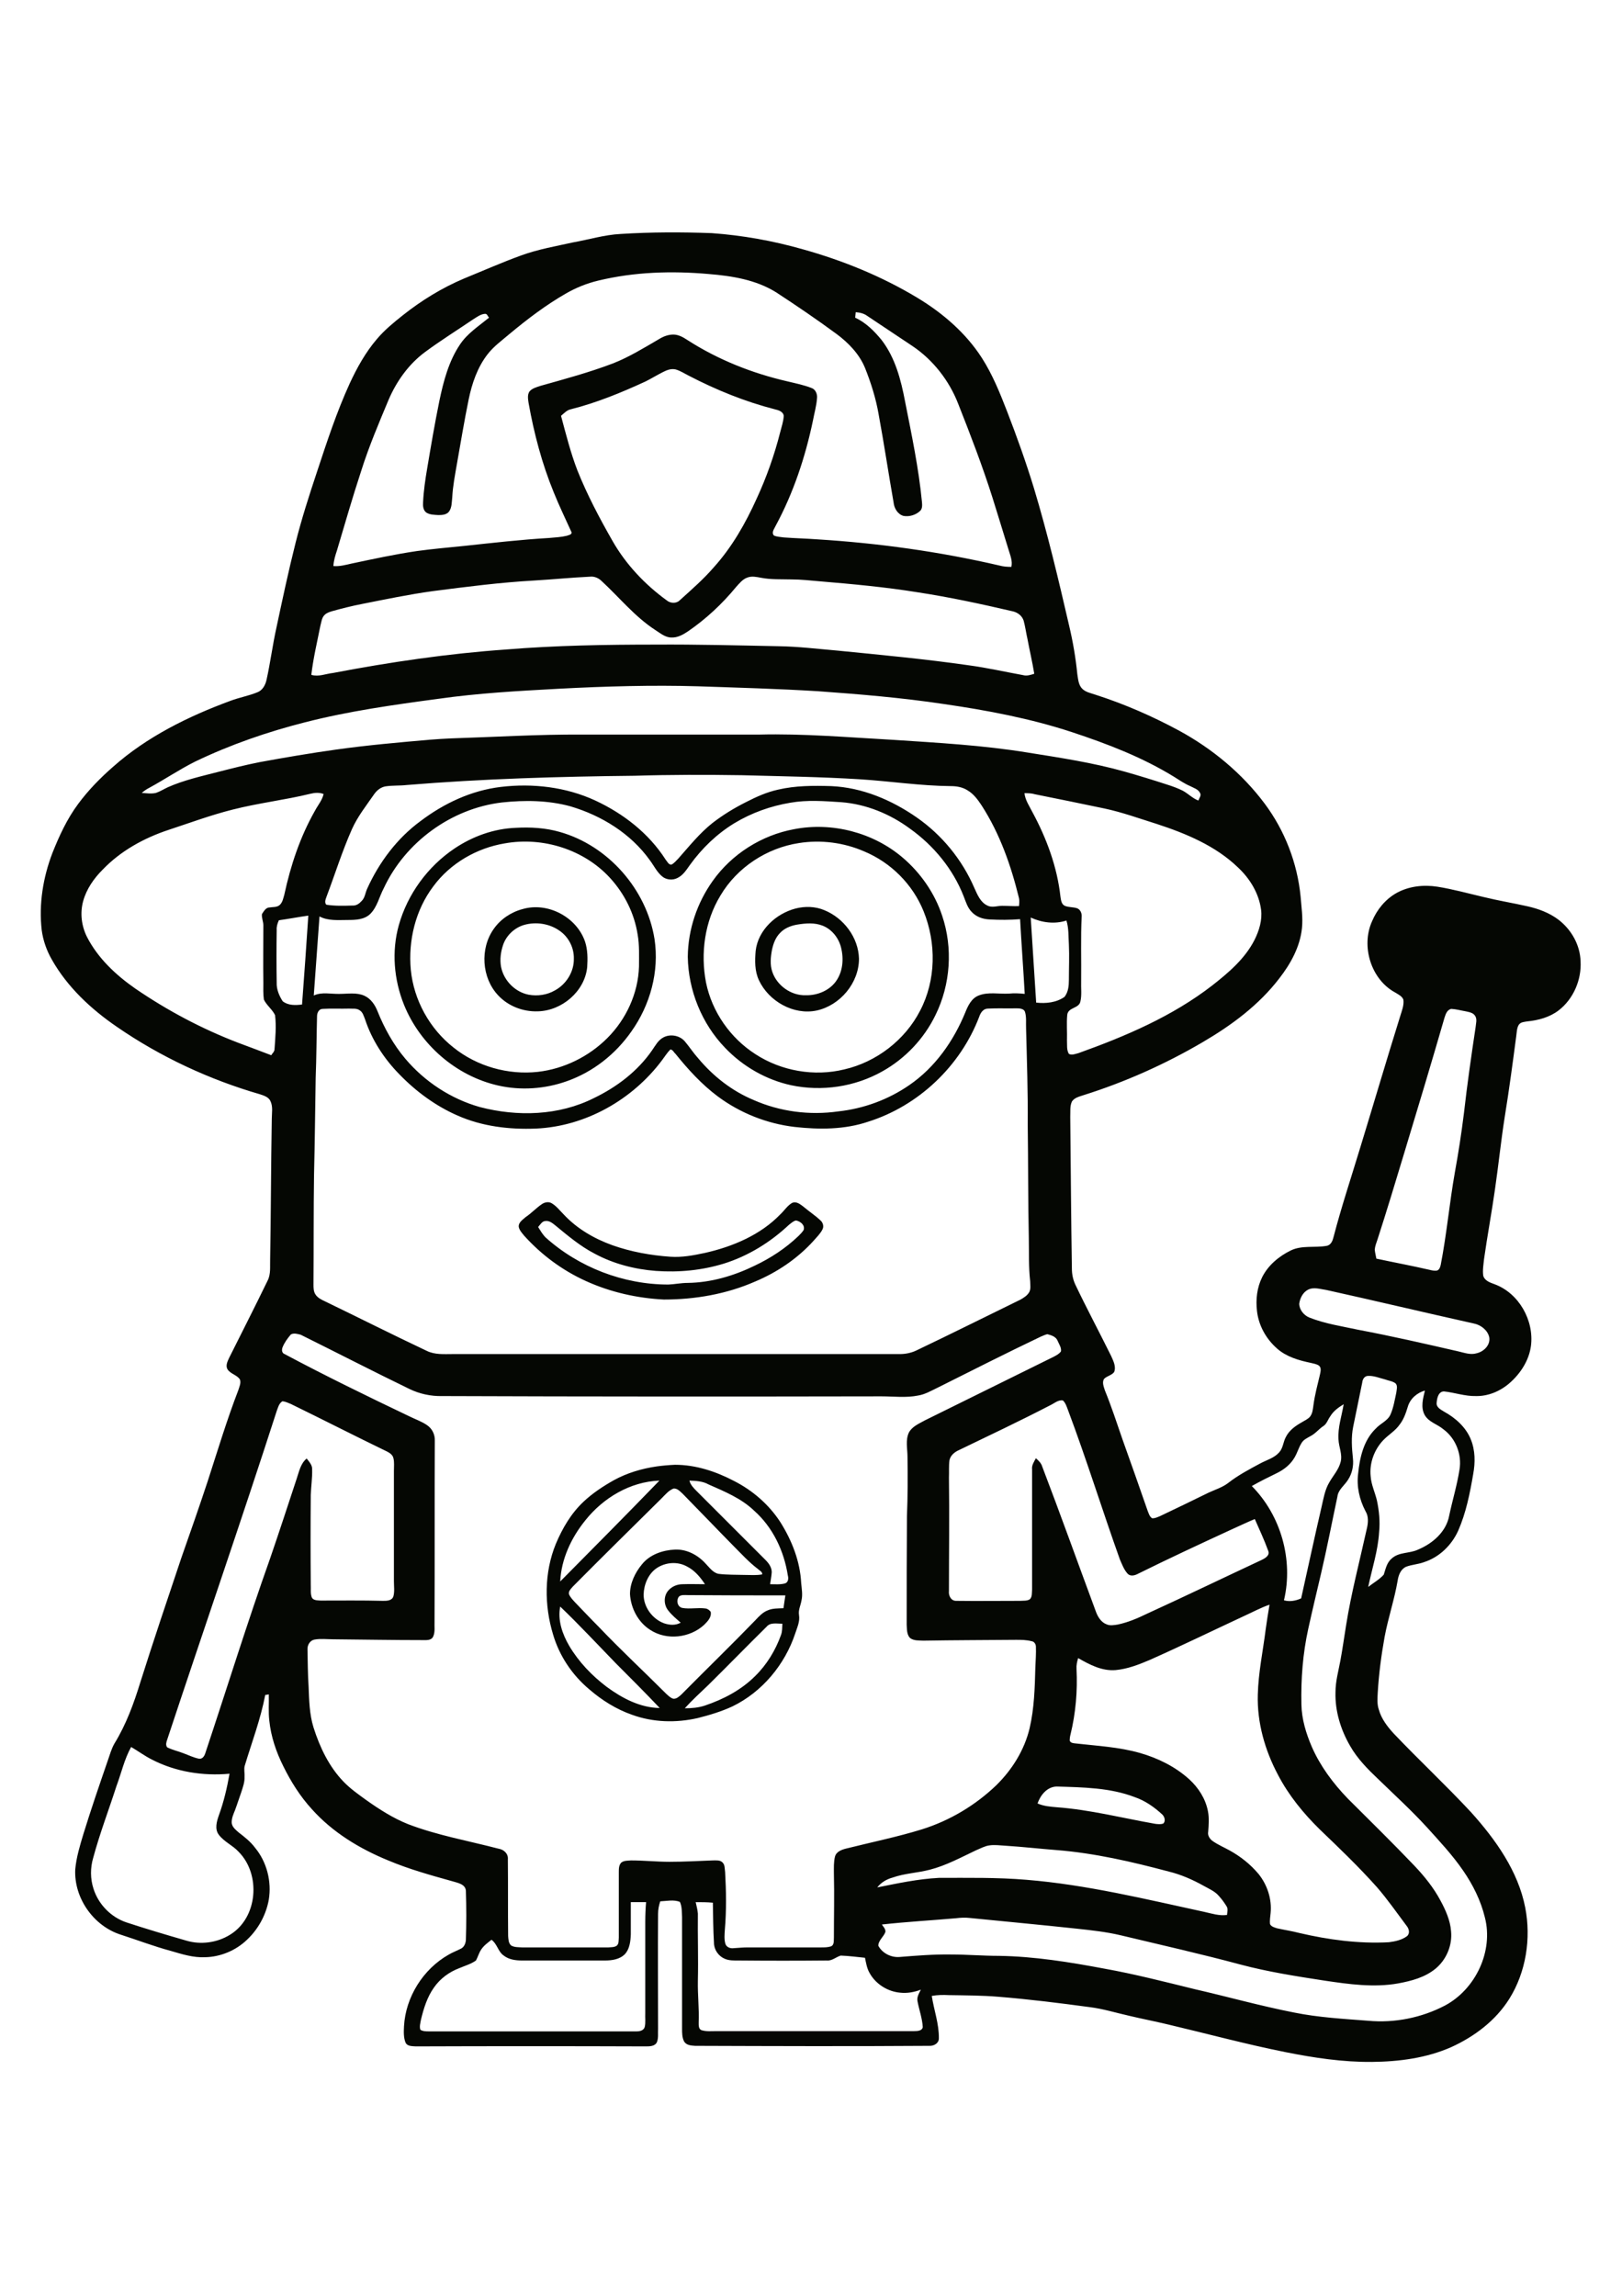 <?xml version="1.0" encoding="utf-8"?>
<!-- Generator: Adobe Illustrator 23.1.0, SVG Export Plug-In . SVG Version: 6.00 Build 0)  -->
<svg version="1.1" id="Layer_1" xmlns="http://www.w3.org/2000/svg" xmlns:xlink="http://www.w3.org/1999/xlink" x="0px" y="0px"
	 viewBox="0 0 595 842" style="enable-background:new 0 0 595 842;" xml:space="preserve">
<style type="text/css">
	.st0{fill:#050703;}
</style>
<g>
	<path class="st0" d="M281.2,596.6c-7.2,7.1-14.2,14.3-21.4,21.4c-2.9,2.8-5.9,5.5-8.6,8.5c2.5,0,5-0.2,7.4-1
		c6.8-2.3,13.3-5.7,18.4-10.8c4.3-4.2,7.5-9.5,9.5-15.1c0.5-1.3,0.4-2.7,0.5-4.1C285,595.5,282.6,594.9,281.2,596.6 M205.5,589.2
		c-1,5,0.8,10.1,3.3,14.4c3.5,5.9,8.3,10.9,13.7,15c5.7,4.2,12.3,7.7,19.5,7.8c-5.3-5.6-10.7-11-16.1-16.4
		C219.1,603,212.5,595.9,205.5,589.2 M240.9,575.1c-3.1,2.1-4.7,6-4.8,9.7c0,4.6,3.2,8.9,7.4,10.5c2,0.7,4.3,0.9,6.2-0.2
		c-1.6-1.4-3.3-2.8-4.6-4.5c-1.6-2-1.7-5.1-0.1-7.1c1.3-1.6,3.3-2.5,5.4-2.5c2.7-0.1,5.5,0,8.2,0c-1.7-2.6-3.8-5.1-6.6-6.5
		C248.6,572.6,244.2,572.9,240.9,575.1 M242.8,549.4c-10.9,10.8-21.8,21.5-32.6,32.4c-0.7,0.8-1.7,1.7-1.5,2.8
		c0.4,1.1,1.3,2,2.1,2.9c3,3.1,5.9,6.2,8.9,9.2c8,8.4,16.5,16.3,24.7,24.5c0.8,0.7,1.5,1.5,2.6,1.8c1.2,0.1,2.1-0.8,2.9-1.5
		c9-9.1,18.3-18.1,27.2-27.3c1.3-1.4,2.7-2.9,4.5-3.6c1.8-0.8,3.8-0.7,5.8-0.8c0.2-1.6,0.5-3.2,0.7-4.7c-11.9,0-23.9,0-35.8-0.1
		c-1.1,0-2.3-0.2-3.2,0.5c-1.1,1.3-0.7,3.8,1.2,4.2c2.8,0.5,5.7-0.2,8.5,0.2c0.8,0.1,1.4,0.6,1.9,1.2c0.4,2-1.1,3.5-2.4,4.8
		c-5.2,4.8-13.7,5.8-19.7,1.9c-4.5-2.8-7.2-8-7.5-13.2c0-4,1.9-7.9,4.4-10.9c2.9-3.6,7.6-5.2,12.1-5.4c4.3-0.2,8.4,2,11.2,5.1
		c1.4,1.4,2.7,3.4,4.8,3.8c3.2,0.4,6.5,0.3,9.7,0.4c2.1,0,4.2,0.2,6.3-0.2c0.1-1-1-1.4-1.6-2c-3.3-2.5-6.1-5.6-9-8.5
		c-6.2-6.3-12.3-12.7-18.5-19c-1-0.9-2-2.1-3.4-2C245.3,546.6,244.1,548.1,242.8,549.4 M252.9,543c0.4,1.6,1.6,2.8,2.7,3.9
		c8.4,8.4,16.8,16.8,25.2,25.2c1.2,1.2,2.3,2.7,2.3,4.5c-0.1,1.5-0.4,2.9-0.6,4.4c1.8,0,3.7,0.2,5.5-0.3c1.2-0.4,1.3-1.9,1-2.9
		c-1.4-9-5.5-17.7-12.4-23.8c-4.7-4.5-10.8-7-16.7-9.6C257.8,543.2,255.3,543.1,252.9,543 M214.7,557.6c-5.1,6.3-8.8,14.1-9.2,22.4
		c12.2-12.3,24.4-24.6,36.4-37C231.2,543.4,221.3,549.3,214.7,557.6 M240.9,537.8c2.2-0.3,4.5-0.5,6.7-0.6c7.6,0,14.9,2.4,21.6,5.9
		c6.9,3.5,12.9,8.7,17.1,15.2c4.2,6.7,7.2,14.3,7.6,22.3c0.2,2.1,0.6,4.3,0.1,6.4c-0.3,1.8-1.2,3.4-0.9,5.3c0.4,2.4-0.7,4.6-1.4,6.8
		c-3.8,11.4-12.1,21.4-23,26.7c-4.1,1.9-8.4,3.2-12.8,4.3c-7.9,1.8-16.3,1.6-24-1.2c-5.8-2-11.2-5.4-15.8-9.4
		c-6.2-5.2-10.9-12.2-13.2-20c-3.3-10.8-3.3-22.8,1-33.3c2.4-5.7,5.6-11.2,10.2-15.5c3.3-3.1,7.1-5.6,11-7.8
		C230,540.2,235.4,538.6,240.9,537.8 M197.4,450c0.8,1.3,1.6,2.6,2.6,3.7c12.3,11.1,28.7,17.4,45.2,17.4c2.3-0.1,4.7-0.6,7-0.6
		c8.6-0.1,17-2.6,24.6-6.3c5.9-2.8,11.4-6.4,16.1-10.9c0.7-0.7,1.4-1.4,1.9-2.2c0.6-1.8-1.2-3.2-2.8-3.5c-1,0.2-1.8,1-2.6,1.6
		c-6.8,6.4-14.9,11.4-23.8,14.2c-8.1,2.5-16.6,3.3-25,2.7c-7.8-0.6-15.6-2.6-22.6-6.4c-5.2-2.7-9.8-6.6-14.3-10.3
		c-1-0.8-2.2-1.8-3.6-1.6C198.9,447.8,198.2,449.1,197.4,450 M198.8,441.6c1-0.7,2.5-1,3.6-0.3c1.7,1,2.9,2.6,4.3,4
		c4.9,5.3,11.3,9,18,11.4c6.8,2.4,14,3.7,21.2,4.2c4.3,0.3,8.5-0.5,12.7-1.4c10.2-2.3,20.4-6.6,27.7-14.2c1.4-1.3,2.5-3.1,4.2-4.1
		c1.6-0.8,3.1,0.5,4.3,1.4c2,1.7,4.3,3.2,6.2,5c0.9,0.8,1.3,2.2,0.7,3.3c-0.8,1.6-2.1,2.8-3.3,4.2c-5.9,6.5-13.3,11.5-21.4,14.9
		c-10.5,4.6-22,6.6-33.5,6.6c-9.8-0.5-19.6-2.7-28.6-6.8c-8.6-3.9-16.3-9.6-22.6-16.6c-0.8-1-1.7-1.9-2-3.2
		c-0.2-1.7,1.5-2.7,2.6-3.7C195,444.9,196.7,443,198.8,441.6 M292.4,339.1c-2.3,0.4-4.6,1.3-6.2,3c-1.7,1.7-2.5,3.9-3,6.2
		c-0.5,2.6-0.8,5.5,0.1,8.1c1.7,5.1,7,8.8,12.3,8.6c4.1,0.1,8.4-1.6,10.9-4.9c2.7-3.6,3.1-8.4,2-12.7c-0.9-3.5-3.4-6.6-6.7-7.9
		C298.8,338.3,295.5,338.6,292.4,339.1 M291.8,333.2c3.5-0.9,7.3-0.8,10.6,0.6c7.1,2.9,12.5,10,12.7,17.8c0,8.9-6.9,17.1-15.5,19
		c-8.5,1.8-17.6-3.4-21.2-11.1c-1.6-3.4-1.5-7.2-1.2-10.8C278.1,341.1,284.6,335.1,291.8,333.2 M192.3,339.2c-3.5,1-6.5,3.8-7.7,7.2
		c-0.9,2.6-1.3,5.4-0.8,8.2c1,5,5.1,9.2,10.1,10.2c3.3,0.6,6.8,0.1,9.7-1.6c4.2-2.3,7-6.9,6.9-11.6c0.1-4-1.9-8-5.3-10.3
		C201.5,338.7,196.6,338,192.3,339.2 M191.7,333.4c9.2-2.7,19.8,2.9,22.9,11.9c1,3,1,6.3,0.8,9.4c-0.9,8.9-9.3,16-18.1,16.2
		c-5.4,0.2-10.9-1.9-14.6-5.9c-6-6.4-6.7-17.1-1.6-24.3C183.6,337.1,187.5,334.5,191.7,333.4 M293,309.2
		c-11.7,1.8-22.6,8.9-28.7,19.2c-5.8,9.5-7.4,21.2-5.3,32c2.2,10.7,8.9,20.3,18.1,26.2c9.5,6.2,21.6,8.3,32.6,5.6
		c11.8-2.7,22.3-10.8,27.8-21.5c5.9-11.2,6-24.9,1.3-36.5c-4-9.9-12-17.9-21.9-22C309.5,309,301.1,307.9,293,309.2 M291.3,304.1
		c13.9-2.7,29,1.2,39.8,10.4c6.6,5.6,11.8,13.1,14.5,21.3c4,11.8,3.1,25.2-2.4,36.4c-4.2,8.7-11.1,16-19.5,20.7
		c-10.1,5.7-22.2,7.5-33.5,5.1c-9.2-2-17.7-6.9-24.2-13.7c-8.6-8.9-13.5-21.1-13.7-33.4c0.1-10,3.4-19.8,9.2-27.9
		C268.4,313.3,279.3,306.3,291.3,304.1 M185.2,309.3c-10.3,1.7-20,7.3-26.2,15.7c-6.6,8.7-9.3,19.9-8.3,30.7
		c1.1,11.1,6.9,21.6,15.7,28.5c8.6,6.9,20,10.1,30.9,8.9c9.6-1.1,18.7-5.6,25.5-12.4c6.9-6.9,11.3-16.4,11.6-26.2
		c0-3.9,0.2-7.9-0.5-11.8c-1.2-7.7-4.8-14.9-10.1-20.7C214.3,311.6,199.2,306.8,185.2,309.3 M189.2,303.6c5.4-0.3,10.9,0,16.1,1.5
		c17.8,5,31.9,21.1,34.8,39.3c1.8,11.9-1.6,24.2-8.5,33.9c-5.8,8.3-14,14.8-23.6,18.2c-8.1,2.9-17,3.5-25.3,1.6
		c-15.4-3.5-28.6-15-34.5-29.6c-3.7-9.2-4.6-19.6-1.9-29.2c3.2-11.4,10.6-21.5,20.4-28.1C173.4,306.7,181.2,303.9,189.2,303.6
		 M255.2,697.6c0.3,1.4,0.7,2.8,0.8,4.2c-0.1,8.2,0.2,16.4,0,24.7c-0.1,5.1,0.5,10.1,0.3,15.2c0,1-0.1,2.6,1.2,2.9
		c1.7,0.5,3.5,0.3,5.3,0.3c24.2,0,48.4,0,72.6,0c1.2,0,2.9-0.1,3.1-1.5c-0.2-3.2-1.3-6.2-1.9-9.3c-0.4-1.6,0.5-3,1.2-4.4
		c-2.4,0.9-5,1.4-7.6,1.1c-4.6-0.4-9-3.2-11.2-7.2c-1-1.7-1.3-3.7-1.7-5.6c-3-0.3-6-0.7-8.9-0.8c-1.7,0.5-3.2,2-5.1,1.8
		c-10.7,0.1-21.5,0.1-32.2,0c-1.8,0-3.7,0.1-5.4-0.7c-2.2-1-3.8-3.3-3.8-5.8c-0.3-4.9-0.3-9.8-0.4-14.7
		C259.4,697.6,257.3,697.6,255.2,697.6 M231.4,697.6c0,3.9,0,7.9,0,11.8c-0.1,2.5-0.4,5.4-2.2,7.3c-1.9,1.9-4.7,2.3-7.3,2.3
		c-10.1,0-20.3,0-30.4,0c-2.3,0-4.8-0.3-6.7-1.8c-2.1-1.4-2.4-4.3-4.5-5.8c-1.4,1.1-2.8,2.1-3.8,3.6c-0.8,1.2-1.2,2.7-1.9,4
		c-1.8,1.3-4,1.9-6.1,2.8c-3.7,1.4-7,3.8-9.3,7.1c-2.5,3.5-3.8,7.7-4.8,11.9c-0.2,1.2-0.6,2.4-0.2,3.6c0.9,0.6,2.1,0.6,3.2,0.6
		c25.4,0,50.8,0,76.1,0c1.2,0,2.6-0.3,3-1.6c0.4-1.7,0.1-3.5,0.2-5.2c0-11.1,0-22.3,0-33.4c0-2.4,0.1-4.8,0.3-7.2
		C235.1,697.6,233.2,697.6,231.4,697.6 M358,678.6c-5.5,2.6-11,5.6-16.9,7.1c-4.5,1.2-9.2,1.3-13.7,2.9c-2.2,0.6-4.2,1.8-5.6,3.6
		c7.5-1.5,14.9-3.1,22.6-3.5c10.7,0,21.4-0.2,32.1,0.7c22.1,1.8,43.7,7.1,65.4,11.8c2.7,0.6,5.4,1.5,8.2,1.1
		c0.1-1.1,0.5-2.4-0.3-3.4c-0.8-1.3-1.7-2.5-2.8-3.7c-1.4-1.6-3.5-2.5-5.3-3.5c-4.1-2.3-8.4-4.2-12.9-5.3
		c-13.5-3.6-27.3-6.8-41.3-7.9c-6.3-0.5-12.5-1.2-18.8-1.6c-1.9-0.1-3.9-0.4-5.8-0.1C361.3,677,359.7,677.9,358,678.6 M380.6,661.4
		c2.2,1,4.7,1.2,7.1,1.4c12.2,0.9,24.2,4,36.2,6.1c0.9,0.1,1.9,0.2,2.8-0.1c1-0.9,0.5-2.5-0.3-3.3c-2.9-2.7-6.3-5.1-10.1-6.4
		c-9.1-3.5-19-3.6-28.7-3.9C384.1,655.3,381.7,658.3,380.6,661.4 M48.1,640.7c-2.5,4.5-3.6,9.6-5.4,14.4c-2.8,8.7-6.1,17.3-8.5,26.2
		c-1.1,3.7-1.1,7.7,0.1,11.4c1.8,5.7,6.4,10.4,12,12.3c7.3,2.4,14.7,4.6,22,6.7c5.3,1.6,11.3,0.8,16-2.1
		c10.3-6.2,11.5-22.2,3.2-30.5c-2.2-2.4-5.3-3.6-7.3-6.3c-1.5-2.1-0.7-4.8,0.1-7.1c1.8-4.9,3-10.1,3.9-15.2
		c-9.8,0.9-19.8-0.7-28.5-5.2C53.1,644,50.7,642.2,48.1,640.7 M456.5,592.6c-11.6,5.4-23.1,11-34.8,16.2c-4,1.7-8.1,3.3-12.5,3.7
		c-5,0.4-9.5-2-13.7-4.4c-0.4,1.3-0.7,2.6-0.6,4c0.4,8.1-0.3,16.2-2.2,24c-0.2,0.7-0.3,1.5-0.3,2.3c0.4,0.9,1.4,0.9,2.2,1
		c7.9,0.9,15.9,1.3,23.6,3.5c6.6,1.9,12.9,5,18,9.6c3.4,3.1,6,7.1,6.9,11.7c0.5,2.5,0.3,5.1,0.1,7.6c-0.3,1.4,0.7,2.8,1.8,3.5
		c1.9,1.3,4,2.2,6,3.3c4,2.2,7.7,5.1,10.7,8.7c3.2,4,4.9,9.2,4.4,14.3c-0.1,1.3-0.4,2.7-0.2,4.1c0.5,0.9,1.6,1.2,2.6,1.5
		c2.7,0.6,5.4,1,8.1,1.7c10.7,2.5,21.8,4,32.9,3.4c2.3-0.3,4.7-0.8,6.6-2.2c1.2-1,0.8-2.7-0.1-3.8c-3.6-4.8-7-9.7-10.9-14.2
		c-6.6-7.4-13.8-14.3-21-21.2c-6-5.9-11.4-12.5-15.3-20c-4.8-9-7.7-19.2-7.4-29.4c0.2-8.1,1.9-16,2.9-24c0.4-3,0.9-6,1.4-9
		C462.5,589.6,459.6,591.2,456.5,592.6 M488,519.4c-0.9,1.2-1.3,2.9-2.7,3.7c-1.6,1.1-2.8,2.7-4.6,3.6c-1.2,0.7-2.6,1.3-3.3,2.6
		c-1,1.6-1.5,3.5-2.5,5.2c-1.5,2.6-3.9,4.5-6.6,5.8c-3.1,1.5-6.1,3-9.1,4.7c10.7,10.8,15.3,27.1,11.8,41.9c2.1,0.6,4.3,0.2,6.3-0.7
		c2.5-11.2,4.9-22.4,7.5-33.6c0.7-3,1.2-6.2,2.8-8.9c1.4-2.5,3.5-4.7,4.2-7.6c0.7-2.8-0.7-5.4-0.8-8.2c-0.3-4.4,1.2-8.6,1.9-12.9
		C491.1,516.1,489.2,517.4,488,519.4 M101.5,517.5c-13,40.3-26.9,80.4-40.2,120.6c-0.3,0.9-0.6,1.8,0,2.7c1.9,1,4,1.4,6,2.2
		c1.9,0.7,3.7,1.6,5.7,2c1.4,0.2,2.1-1.2,2.4-2.3c7.9-23.7,15.3-47.6,23.7-71.2c3.3-9.6,6.5-19.4,9.7-29.1c0.9-2.6,1.4-5.6,3.7-7.5
		c0.9,1.2,2.1,2.4,2,4c0.1,3.1-0.4,6.2-0.5,9.4c-0.1,10.9-0.1,21.9,0,32.8c0.1,1.6-0.2,3.3,0.4,4.8c0.6,1.1,2.1,1,3.2,1.1
		c7.6,0,15.3-0.1,22.9,0.1c1.4,0,3.2,0,3.8-1.6c0.5-1.8,0.2-3.8,0.2-5.6c0-13.5,0-26.9,0-40.4c0-1.6,0.2-3.3-0.2-4.8
		c-0.3-1.2-1.4-1.9-2.4-2.4c-11.8-5.7-23.5-11.7-35.2-17.4c-1-0.4-2-0.9-3.1-1C102.3,514.7,102,516.2,101.5,517.5 M385.2,515.4
		c-11,5.7-22.2,11-33.4,16.4c-1.6,0.7-3.1,1.9-3.5,3.7c-0.3,2.1-0.1,4.3-0.2,6.4c0.2,13.9,0,27.7,0,41.6c-0.2,1.6,0.7,3.6,2.6,3.6
		c7.8,0.1,15.6,0,23.5,0c1.2-0.1,2.6,0.1,3.6-0.6c0.9-0.9,0.7-2.4,0.8-3.6c0-14.7,0-29.3,0-44c-0.2-1.5,0.7-2.8,1.4-4.1
		c0.9,0.8,1.9,1.7,2.3,3c6.8,17.8,13.2,35.7,19.8,53.5c0.7,1.8,1.9,3.7,3.8,4.4c1.3,0.6,2.7,0.3,4.1,0.1c3.8-0.8,7.3-2.3,10.8-4
		c14-6.4,27.9-13.1,41.8-19.6c1.3-0.6,3.4-1.7,2.6-3.5c-1.4-3.9-3.2-7.7-4.9-11.6c-2.9,1.2-5.8,2.6-8.7,3.9
		c-11.5,5.3-22.9,10.6-34.2,16.2c-1.1,0.6-2.7,1-3.7,0c-1.4-1.5-2.1-3.5-2.9-5.3c-6.5-18.2-12.2-36.6-19-54.7
		c-0.5-1.3-0.9-2.7-1.9-3.6C388.2,513.3,386.7,514.7,385.2,515.4 M516.4,516c-0.7,2.3-1.5,4.6-3,6.5c-1.6,2.3-4.1,3.7-6,5.7
		c-3.3,3.5-5.1,8.4-4.6,13.2c0.2,3.1,1.6,5.9,2.3,8.9c0.8,3.8,1.2,7.7,0.8,11.6c-0.4,6.8-2.6,13.4-4,20.1c1.9-1.5,4.1-2.7,5.7-4.5
		c0.7-2.1,1.1-4.4,2.9-5.9c2.7-2.5,6.6-1.8,9.7-3.3c5.3-2.2,10.3-6.5,11.4-12.4c1.2-5.7,2.9-11.2,3.8-17c0.9-5.5-1.4-11.4-5.9-14.7
		c-2.2-1.9-5.4-2.6-6.9-5.3c-1.5-2.8-0.6-6,0.1-8.9C519.7,510.8,517.2,513.1,516.4,516 M499.7,507.1c-1.1,5.4-2.2,10.8-3.3,16.1
		c-0.8,3.9-0.5,7.8-0.1,11.7c0.3,2.7-0.3,5.5-1.8,7.8c-1.3,2.1-3.6,3.6-3.9,6.2c-2,9.4-3.8,18.8-6,28.2c-1.6,6.8-3.2,13.5-4.7,20.3
		c-2,9.1-2.7,18.4-2.5,27.7c0.1,5.4,1.7,10.6,3.8,15.5c3.1,7.1,7.8,13.4,13.2,19c8.2,8.2,16.5,16.3,24.5,24.7c3.6,3.8,7,8,9.5,12.7
		c1.9,3.5,3.6,7.3,3.9,11.3c0.5,5.1-1.7,10.4-5.7,13.7c-3.9,3.2-8.8,4.5-13.7,5.4c-8.9,1.6-18.1,0.3-26.9-1
		c-10.4-1.6-20.7-3.2-30.9-5.9c-14.5-3.9-29.2-7.2-43.8-10.7c-5.4-1.3-11-1.9-16.6-2.5c-13-1.4-26-2.6-39-3.9
		c-1.7-0.2-3.3-0.1-5,0.1c-9.1,0.8-18.1,1.3-27.2,2.3c0.5,0.8,1.4,1.6,1.3,2.7c-0.6,1.8-2.6,3.1-2.6,5.1c1.5,2.8,4.8,4.4,7.9,4.1
		c6.2-0.5,12.5-1,18.8-0.9c5.9,0,11.7,0.5,17.6,0.5c13,0.2,25.9,2.3,38.7,4.7c11.1,2,22,4.8,33,7.5c12.2,2.8,24.3,6.2,36.6,8.6
		c8.9,1.8,18,2.3,27.1,3c9.7,0.9,19.6-1.1,28.2-5.6c11.2-6,17.8-19.9,14.6-32.3c-1.5-6.2-4.4-12-8-17.2c-3.9-5.7-8.7-10.8-13.3-15.9
		c-5.6-6.1-11.7-11.7-17.7-17.5c-3.9-3.7-7.8-7.6-10.5-12.4c-3.4-5.9-5.5-12.7-5.3-19.6c0-4,1.1-7.8,1.8-11.6
		c0.8-4.3,1.4-8.7,2.1-13c1.9-11.9,5-23.6,7.6-35.4c0.5-2.1,0.7-4.5-0.5-6.4c-2.2-4.2-3.3-9-2.7-13.7c0.6-5.9,2-12.3,6.5-16.6
		c1.7-1.9,4.4-2.8,5.4-5.2c1.1-2.5,1.5-5.2,2.1-7.9c0.1-1.1,0.6-2.4-0.2-3.4c-1.1-0.9-2.6-1-3.9-1.5c-2-0.5-4.1-1.4-6.2-1.3
		C500.5,504.6,499.8,505.9,499.7,507.1 M106.7,489.4c-1.2,1.4-2.3,2.9-3,4.6c-0.4,0.9-0.4,2.2,0.7,2.6c15,8,30.4,15.5,45.7,22.8
		c2.2,1.1,4.6,1.9,6.6,3.3c1.9,1.3,2.9,3.5,2.8,5.7c-0.1,22.1,0,44.2-0.1,66.2c-0.1,1.9,0.3,3.9-0.5,5.6c-0.7,1.5-2.5,1.3-3.9,1.3
		c-10.9,0-21.9-0.2-32.8-0.3c-2.3,0-4.5-0.3-6.8,0.1c-1.7,0.3-2.7,2-2.6,3.7c0.1,4.5,0.1,9,0.4,13.5c0.2,5,0.3,10.2,1.8,15
		c2.3,7.3,5.7,14.4,11,19.9c2.5,2.6,5.5,4.7,8.4,6.8c4.8,3.4,9.8,6.6,15.3,8.8c10.7,4.1,22.1,6.1,33.2,9c1.9,0.3,3.6,1.8,3.4,3.9
		c0.1,9.4,0,18.7,0.1,28.1c0.1,1.2,0.1,2.6,1.1,3.5c1.2,0.7,2.6,0.6,4,0.7c10.6,0,21.1,0,31.7,0c1-0.1,2.1,0,3-0.6
		c0.9-0.7,0.7-2,0.8-3c0-8,0-16,0-24c0-1.2,0-2.6,0.9-3.5c1-0.8,2.4-0.7,3.6-0.8c4.7,0,9.4,0.5,14.1,0.5c5.3,0,10.6-0.3,15.8-0.5
		c1.2,0,2.7-0.2,3.6,0.7c1,0.9,0.8,2.4,1,3.6c0.4,7,0.5,14.1-0.1,21.1c-0.1,1.7-0.3,3.5,0.2,5.2c0.4,1.2,1.7,1.7,2.8,1.6
		c1.8-0.1,3.5-0.3,5.3-0.3c9,0,18,0,27,0c1.2,0,2.5,0,3.7-0.4c1.2-0.6,0.9-2.1,1-3.2c0-7.8,0.2-15.6,0-23.5c0-2.1-0.1-4.2,0.4-6.2
		c0.5-1.9,2.6-2.6,4.3-3c9.2-2.3,18.5-4.2,27.6-7c10.2-3.2,19.6-8.8,27.3-16.2c5.8-5.7,10.3-12.9,12.2-20.9
		c1.7-7.3,1.9-14.8,2.1-22.3c0.1-2.5,0.3-5.1,0.2-7.6c0-0.9-0.6-1.9-1.6-2c-1.9-0.5-3.8-0.5-5.7-0.5c-11.3,0.1-22.6,0.1-34,0.3
		c-1.6-0.1-3.5,0.1-4.9-1c-1.2-1.3-1.1-3.2-1.2-4.9c0-13.3,0-26.5,0.1-39.8c0.3-7.2,0.3-14.5,0.2-21.7c0-3-0.8-6.1,0.5-8.9
		c1.2-2.3,3.8-3.3,5.9-4.5c15.8-7.8,31.6-15.6,47.4-23.4c0.9-0.5,1.9-1,2.5-1.9c0.2-1.4-0.7-2.6-1.2-3.8c-0.6-1.6-2.3-2.1-3.8-2.5
		c-0.9,0.2-1.6,0.6-2.4,0.9c-12.8,6.1-25.4,12.5-38,18.8c-2.3,1.1-4.5,2.4-7,2.8c-4.4,0.9-9,0.3-13.5,0.3
		c-53.7,0.1-107.4,0.1-161.1-0.1c-4.1,0.1-8.3-0.8-12-2.6c-13.4-6.5-26.6-13.3-39.9-19.9C109.1,489.2,107.8,488.8,106.7,489.4
		 M479.8,473c-1.9,1-2.9,3.1-3.2,5.1c0,2.2,1.7,4.3,3.7,5.1c5.8,2.3,12,3.2,18,4.5c12.2,2.3,24.4,5.1,36.6,7.9
		c2.2,0.5,4.5,1.4,6.8,0.7c2.6-0.6,5.1-3,4.6-5.9c-0.6-2.6-3.1-4.5-5.6-5c-18-4-36-8.3-54.1-12.3C484.4,472.8,481.9,471.9,479.8,473
		 M529.9,373.2c-4.8,16.6-9.8,33.2-14.8,49.7c-3.2,10.6-6.4,21.2-9.8,31.7c-0.4,1.2-0.9,2.4-1,3.7c0.1,1.1,0.4,2.2,0.6,3.3
		c6.5,1.4,13,2.6,19.5,4.1c0.8,0.2,1.7,0.4,2.6,0.3c1-0.2,1.3-1.3,1.5-2.1c2.2-11.3,3.2-22.7,5.2-34c1.3-7.1,2.4-14.3,3.3-21.5
		c1.2-10.6,2.7-21.1,4.3-31.7c0.1-1.3,0.6-2.8-0.1-4c-0.7-1.3-2.2-1.5-3.5-1.8c-1.8-0.3-3.5-0.8-5.3-0.9
		C530.8,370.3,530.3,372,529.9,373.2 M118.4,370c-1.4,0-2.1,1.4-2.1,2.7c-0.2,7.5-0.2,15.1-0.5,22.6c-0.2,11.8-0.3,23.6-0.6,35.4
		c-0.2,13.5-0.1,26.9-0.2,40.4c0,1.2,0,2.5,0.7,3.6c0.8,1.3,2.3,2,3.6,2.6c12.4,6,24.7,12.2,37.2,18.1c3,1.5,6.4,1.2,9.6,1.2
		c54.7,0,109.3,0,164,0c2,0,4.1-0.4,6-1.3c12.8-6.1,25.6-12.5,38.3-18.7c1.2-0.7,2.5-1.5,3.2-2.8c0.6-1.2,0.3-2.6,0.3-3.9
		c-0.6-5.2-0.4-10.5-0.5-15.8c-0.3-13.9-0.2-27.8-0.4-41.7c0.1-11.7-0.3-23.4-0.6-35.1c-0.1-2.1,0.2-4.2-0.4-6.2
		c-0.4-1.2-2-1.3-3.1-1.3c-3.5,0.1-7-0.1-10.5,0.1c-1.7,0-2.7,1.5-3.2,3c-6.9,18.1-22.3,32.7-40.8,38.5c-8.6,2.9-17.9,2.9-26.9,1.9
		c-10.2-1.2-20-5.1-28.2-11.2c-5.9-4.4-10.9-9.9-15.5-15.6c-0.6-0.5-1-1.6-1.9-1.6c-1.2,1.2-2.1,2.7-3.1,4
		c-10.8,14.4-28,24.2-46.2,25c-9.8,0.4-19.8-0.8-28.8-4.8c-8-3.5-15.2-8.8-21.3-15.1c-5.6-5.7-10.1-12.6-12.6-20.2
		c-0.5-1.2-0.8-2.6-2-3.3c-1.1-0.8-2.6-0.5-3.9-0.6C124.9,370,121.6,369.8,118.4,370 M378.1,336.5c0.7,10.4,1.3,20.8,2,31.2
		c3.6,0.4,7.4,0,10.4-2.1c1.4-1.8,1.6-4.1,1.6-6.3c0-4.3,0.2-8.6,0-12.9c-0.2-2.9,0-5.9-0.9-8.8C386.9,339,382.2,338.4,378.1,336.5
		 M102.3,337.5c-0.5,1.1-0.9,2.3-0.8,3.6c-0.1,6.4-0.1,12.9,0,19.3c-0.1,2.4,0.9,4.8,2.2,6.8c2,1.6,4.7,1.5,7.1,1.2
		c0.8-10.9,1.6-21.7,2.3-32.6C109.5,336.3,105.9,337,102.3,337.5 M184.1,294.3c-18.5,2.2-35.4,14.5-43.3,31.4
		c-1.7,3.2-2.4,6.9-5,9.5c-2.2,2.1-5.4,2.2-8.2,2.2c-3.5,0-7.2,0.4-10.4-1.3c-0.7,9.7-1.4,19.4-2.1,29c3-1.4,6.3-0.5,9.5-0.6
		c3,0,6.3-0.6,9.1,0.7c2.4,1.1,3.9,3.4,4.8,5.7c2.5,6.2,5.8,12.2,10.2,17.4c7.1,8.4,16.7,14.7,27.3,17.7c13.8,3.6,29,3.2,41.9-3.3
		c8.3-4,16-9.8,21.3-17.5c1.2-1.7,2.2-3.7,4.1-4.7c2.5-1.4,6-0.8,7.9,1.4c1.7,2,3.1,4.2,4.9,6.2c5.5,6.6,12.4,12,20.3,15.3
		c9.7,4.3,20.6,5.7,31.1,4.2c9.3-1,18.3-4.3,26-9.6c9.5-6.5,16.3-16.2,20.6-26.7c1-2.5,2.3-5.2,4.9-6.2c3.5-1.4,7.4-0.5,11.1-0.7
		c1.9-0.2,3.9-0.1,5.8,0.1c-0.5-9.1-1.2-18.3-1.7-27.4c-3.7,0.3-7.5,0.3-11.2,0.1c-2.4-0.1-4.8-0.9-6.5-2.7c-1.6-1.6-2.2-3.8-3-5.8
		c-3.9-10-11-18.6-19.7-24.8c-7.3-5.4-16.1-9-25.2-9.7c-6.2-0.4-12.5-0.9-18.7,0.2c-7.2,1.2-14.2,3.7-20.5,7.5
		c-6.4,3.9-11.9,9.2-16.3,15.3c-1.3,1.8-2.5,3.8-4.6,4.8c-1.7,0.9-4,0.7-5.5-0.5c-2-1.6-3.1-4-4.6-6c-7-9.8-17.7-16.4-29.2-19.8
		C201.1,293.5,192.5,293.4,184.1,294.3 M375.8,290.9c0.3,2.6,1.8,4.7,2.9,6.9c5.2,9.6,9.1,20.1,10.3,31c0.2,1.2,0.3,2.8,1.6,3.4
		c1.4,0.6,3,0.4,4.5,0.9c1.1,0.4,1.7,1.6,1.7,2.8c-0.4,8-0.1,16-0.2,24c-0.1,2.5,0.3,5-0.3,7.5c-0.6,2.5-4.5,2-4.8,4.8
		c-0.3,3.1,0,6.3-0.1,9.4c0.1,1.6-0.2,3.4,0.7,4.9c1.1,0.6,2.4,0,3.6-0.3c17.3-6.2,34.4-13.5,49-24.8c6-4.7,12-9.8,15.5-16.7
		c1.7-3.4,2.9-7.3,2.4-11.1c-0.8-6-4.1-11.4-8.5-15.5c-8.2-7.9-19-12.4-29.7-15.9c-6.4-2-12.7-4.3-19.3-5.7
		c-8.5-1.8-17-3.5-25.4-5.2C378.4,290.9,377.1,290.9,375.8,290.9 M113.9,291.1c-9.4,2.3-19.1,3.4-28.5,5.8c-8,2-15.8,4.9-23.7,7.5
		c-9,3-17.5,7.7-24.1,14.6c-3.2,3.2-5.9,7.1-7.1,11.5c-1.2,4.4-0.6,9.1,1.4,13.1c4,7.8,10.6,14,17.8,19c11.7,8,24.3,14.7,37.6,19.8
		c4.1,1.5,8.2,3.1,12.2,4.6c0.4-0.7,1.2-1.3,1.2-2.2c0.3-4.2,0.7-8.4,0.2-12.5c-1-2.1-3.1-3.6-4.1-5.7c-0.3-2.1-0.2-4.1-0.2-6.2
		c-0.1-7,0-14.1,0-21.1c0-1.4-0.7-2.7-0.5-4.1c0.7-1,1.4-2.4,2.8-2.4c1.2-0.2,2.7,0,3.7-0.9c1.1-1,1.3-2.5,1.7-3.8
		c2.3-10.7,5.8-21.2,11.2-30.7c1.1-2.1,2.7-3.9,3.2-6.2C117.2,290.6,115.5,290.7,113.9,291.1 M149.2,287.9c-2.6,0.3-5.2,0.1-7.8,0.5
		c-1.7,0.3-3.1,1.4-4.1,2.8c-2.9,4.2-6.1,8.2-8.2,12.9c-3.6,8.1-6.2,16.5-9.3,24.7c-0.3,0.9-0.9,2.1-0.1,3c3.2,0.5,6.4,0.4,9.6,0.3
		c1.4,0.1,2.5-0.7,3.4-1.7c1.2-1.2,1.3-3,2-4.5c4.4-9.7,11-18.5,19.6-24.8c8.6-6.5,18.6-11.2,29.4-12.5c11.7-1.4,23.9,0,34.7,5
		c10.3,4.8,19.6,12,25.8,21.7c0.6,0.7,1.1,1.9,2.1,1.8c1-0.5,1.7-1.4,2.5-2.2c4-4.5,7.8-9.3,12.6-13.1c3.9-3,8-5.5,12.4-7.7
		c3.7-1.9,7.5-3.6,11.6-4.5c6.4-1.5,13-1.5,19.5-1.3c11.4,0.5,22.2,5.1,31.4,11.5c9.2,6.4,16.6,15.4,21.1,25.8
		c1.1,2.4,2.2,5.3,4.8,6.5c1.7,0.9,3.6,0.1,5.4,0.1c2.1,0,4.1,0.2,6.2,0.1c0.1-1,0.2-2,0-2.9c-2.9-11.9-7-23.6-13.7-34
		c-1.4-2.1-2.9-4.2-5.1-5.5c-1.8-1.2-4-1.6-6.2-1.6c-11.2-0.1-22.2-1.8-33.3-2.5c-14.4-0.9-28.9-1.1-43.4-1.5
		c-13.1-0.2-26.2-0.2-39.2,0.2C205.1,284.8,177.1,285.6,149.2,287.9 M204.9,252.6c-14.7,0.8-29.5,1.6-44.2,3.7
		c-16.4,2.2-32.8,4.5-48.8,8.6c-13.8,3.5-27.4,8.2-40.3,14.4c-5.8,2.9-11.1,6.5-16.8,9.6c-1,0.5-2,1.2-2.8,1.9
		c1.7,0.1,3.5,0.4,5.2,0c1.5-0.5,2.9-1.4,4.4-2.1c5.9-2.6,12.2-4,18.4-5.6c5.1-1.3,10.2-2.6,15.3-3.6c9.3-1.7,18.7-3.3,28-4.6
		c11.4-1.6,22.8-2.6,34.2-3.6c2.7-0.2,5.3-0.4,8-0.5c16-0.5,32-1.5,48-1.4c21.7,0,43.3,0,65,0c16.2-0.4,32.4,1,48.6,1.9
		c16.7,1.1,33.4,2,49.9,4.7c11.9,1.9,23.9,3.7,35.6,7c5.3,1.5,10.5,3.1,15.7,4.8c1.9,0.6,3.8,1.3,5.6,2.2c2,1.1,3.6,2.8,5.7,3.6
		c0.3-0.9,1.2-1.9,0.6-2.8c-0.7-1.4-2.3-1.8-3.6-2.5c-2.1-0.9-4-2.2-5.9-3.4c-11.7-7.2-24.5-12.1-37.5-16.4c-15.2-5-31.1-8-47-10.3
		c-15.3-2.3-30.8-3.6-46.2-4.7c-14.6-0.9-29.3-1.3-43.9-1.8C239.2,251.2,222,251.7,204.9,252.6 M196,212.9
		c-12.5,0.7-24.9,2.3-37.3,3.9c-8.7,1.2-17.3,3-25.9,4.7c-3.6,0.7-7.2,1.6-10.8,2.6c-1,0.3-2.1,0.6-2.9,1.4c-1.1,1-1.2,2.7-1.6,4.1
		c-1.2,6-2.6,11.9-3.3,17.9c2.7,0.8,5.3-0.4,8-0.7c21-4,42.1-7.1,63.4-8.6c18.3-1.5,36.7-1.8,55-1.8c15-0.1,30.1,0.3,45.1,0.6
		c7.2,0.1,14.4,1,21.5,1.6c16.1,1.6,32.2,3.1,48.2,5.4c6.7,0.9,13.3,2.4,19.9,3.6c1.4,0.4,2.8-0.1,4.1-0.5
		c-0.7-4.3-1.7-8.5-2.5-12.8c-0.5-2.2-0.8-4.5-1.4-6.7c-0.6-1.8-2.2-3-4-3.4c-11.6-2.7-23.2-5.2-35-7c-11.8-1.9-23.8-3-35.7-4
		c-3.5-0.3-7-0.7-10.5-0.7c-3.7-0.1-7.5,0.1-11.1-0.6c-1.6-0.3-3.4-0.7-5-0.1c-1.8,0.6-3,2.2-4.2,3.5c-5.1,6.2-11,11.7-17.7,16.3
		c-1.8,1.2-3.8,2.3-6,2.2c-2.3,0-4.1-1.6-6-2.8c-7.5-4.9-13.1-11.9-19.6-17.9c-1.1-1.1-2.7-1.8-4.3-1.6
		C209.8,211.8,202.9,212.5,196,212.9 M243.3,136.4c-2.2,1.1-4.3,2.4-6.5,3.5c-8.9,4.1-17.9,7.8-27.4,10.2c-1.5,0.3-2.5,1.5-3.6,2.4
		c1.8,6.7,3.5,13.5,6,20c3.6,9,8.1,17.5,12.9,25.9c4.9,8.6,11.9,16,19.9,21.8c1.3,1.1,3.5,1.2,4.7,0c4.3-3.9,8.7-7.7,12.5-12.1
		c6.7-7.4,11.7-16.2,15.8-25.3c3.6-7.8,6.5-16,8.6-24.3c0.5-2,1.2-3.9,1.3-6c-0.2-1.6-2-2.1-3.3-2.4c-10.9-2.8-21.5-7.1-31.5-12.3
		c-1.6-0.8-3.1-1.8-4.8-2.3C246.2,135.1,244.7,135.7,243.3,136.4 M219.5,102.9c-4.2,1-8.2,2.6-12,4.8c-7.3,4.2-14,9.3-20.5,14.7
		c-2.8,2.4-5.9,4.6-8.2,7.6c-3.7,4.8-5.7,10.7-6.9,16.6c-1.6,7.8-2.9,15.7-4.3,23.6c-0.7,4.1-1.5,8.1-1.7,12.2
		c-0.2,1.7-0.1,3.6-1.1,5.1c-0.9,1.3-2.6,1.4-4,1.4c-1.5-0.1-3.1-0.1-4.4-0.9c-1.2-0.9-1.3-2.5-1.2-3.8c0.2-4.2,0.8-8.3,1.5-12.4
		c1.4-8.3,2.8-16.6,4.5-24.9c1.5-7.1,3.4-14.4,7.5-20.5c2.7-4.1,6.9-6.8,10.7-9.9c-0.5-0.5-0.7-1.5-1.5-1.4c-1.6,0.1-3,1.2-4.3,2
		c-5.9,4-12,7.8-17.8,12.1c-5.9,4.4-10.3,10.6-13.2,17.3c-3.6,8.6-7.3,17.3-10.1,26.2c-3.2,9.7-6,19.5-8.9,29.2
		c-0.6,1.8-1.2,3.7-1.3,5.7c2.2,0.2,4.4-0.4,6.6-0.9c8-1.7,15.9-3.4,24-4.6c5.8-0.8,11.6-1.3,17.5-1.9c10.3-1.1,20.7-2.3,31-2.9
		c2.2-0.2,4.4-0.3,6.5-0.8c0.7-0.3,1.7-0.3,1.8-1.2c-2.2-4.9-4.6-9.8-6.6-14.8c-4.3-10.5-7.2-21.5-9.2-32.7
		c-0.2-1.4-0.5-2.9,0.3-4.2c1-1.2,2.6-1.6,4.1-2.1c8.9-2.5,17.8-4.9,26.5-8.2c5.9-2.3,11.4-5.7,16.9-8.9c1.6-1,3.4-1.7,5.3-1.7
		c1.8,0,3.5,0.9,5,1.9c11.3,7.3,23.9,12.3,37,15.3c2.9,0.7,5.9,1.3,8.7,2.4c1.5,0.5,2.2,2.3,2,3.8c-0.2,2.8-1,5.5-1.5,8.2
		c-2.8,13.4-7.2,26.6-13.7,38.6c-0.5,1.1-1.6,2.4-0.6,3.5c1.1,0.5,2.4,0.5,3.6,0.7c4.1,0.3,8.2,0.4,12.3,0.7
		c22.5,1.4,44.8,4.5,66.8,9.6c1.4,0.4,2.9,0.5,4.4,0.5c0.5-2.1-0.4-4.2-1-6.2c-2-6.4-3.9-12.8-5.9-19.1
		c-3.7-11.7-8.1-23.1-12.6-34.5c-3.3-8.5-9.2-16.1-16.8-21.2c-5.5-3.7-11-7.3-16.5-11c-1.2-0.9-2.7-1.3-4.3-1.4
		c-0.1,0.7-0.1,1.3-0.2,2c3.9,1.8,7,4.9,9.7,8.2c5,6.5,7.1,14.6,8.6,22.5c2.4,12.2,5,24.4,6.2,36.9c0.1,1.1,0.2,2.5-0.7,3.3
		c-1.6,1.5-4,2.2-6.1,1.8c-2.1-0.6-3.4-2.8-3.6-4.9c-1.9-10.8-3.5-21.6-5.5-32.4c-1-5.8-2.8-11.5-5-17c-2.1-5.1-6.1-9.2-10.4-12.4
		c-7.2-5.3-14.7-10.4-22.2-15.3c-7.4-4.6-16.1-6-24.7-6.7C246.5,99.3,232.8,99.7,219.5,102.9 M227.7,85.8
		c11.1-0.7,22.3-0.7,33.4-0.3c11.2,0.8,22.4,2.8,33.3,5.9c14.7,4.1,29,9.9,42.1,17.8c9.3,5.6,17.8,12.9,23.7,22.1
		c3.9,6.1,6.6,12.8,9.2,19.5c3.6,9.3,7,18.8,9.9,28.3c5,16.6,9,33.5,12.9,50.4c1.4,5.9,2.4,11.8,3,17.8c0.3,1.8,0.4,3.9,1.8,5.3
		c1.3,1.3,3.2,1.6,4.9,2.2c10.6,3.4,20.9,7.9,30.7,13.2c12.1,6.6,23,15.6,31.3,26.7c7.4,9.9,12,21.8,13.2,34.1
		c0.3,3.9,0.9,7.7,0.5,11.6c-0.7,6.8-4.1,13-8.3,18.4c-7.5,9.8-17.5,17.2-28.1,23.4c-13.8,8.1-28.6,14.7-43.9,19.5
		c-1.5,0.5-3.2,0.9-4.1,2.3c-0.8,1.8-0.5,3.7-0.6,5.6c0.2,18.5,0.3,37.1,0.6,55.6c0,2.1,0.4,4.1,1.3,6c4.2,8.8,8.8,17.4,13.1,26.1
		c0.8,1.8,1.9,3.9,1.1,5.9c-0.9,1.2-2.6,1.4-3.7,2.5c-0.8,1.3-0.1,2.9,0.3,4.2c2.4,5.9,4.4,12,6.5,18.1c3.1,8.7,6.2,17.4,9.2,26.1
		c0.4,1,0.7,2.1,1.6,2.7c1.1,0.1,2-0.4,3-0.8c5.9-2.8,11.9-5.7,17.8-8.6c2.4-1.1,5-1.9,7.1-3.5c3.7-2.9,7.9-5.1,12-7.3
		c2.3-1.2,4.9-1.9,6.7-3.9c1.5-1.6,1.5-3.9,2.5-5.7c1.2-2.4,3.4-4,5.7-5.3c1.1-0.7,2.4-1.2,3.2-2.2c0.9-1.2,1-2.7,1.2-4.1
		c0.5-3.8,1.5-7.5,2.4-11.3c0.2-1,0.6-2.4-0.3-3.2c-0.9-0.7-2.1-0.8-3.2-1.1c-4.3-0.9-8.8-2.2-12.2-5.2c-4-3.5-6.8-8.4-7.4-13.8
		c-0.5-4.2,0-8.6,1.9-12.4c2.2-4.4,6.2-7.7,10.5-9.8c4.1-2,8.8-0.9,13.2-1.7c1.6-0.3,2.2-2,2.5-3.3c2.9-11.1,6.5-21.9,9.8-32.8
		c4.9-16,9.6-32,14.6-48c0.6-2,1.5-4.1,1.2-6.2c-0.5-1.3-1.9-1.9-3-2.6c-8.9-4.8-12.6-17-8.5-26.1c1.8-4.3,4.9-8.1,9-10.4
		c4.5-2.5,9.9-3.1,15-2.3c5.7,0.9,11.4,2.5,17,3.8c5.3,1.3,10.8,2.2,16.1,3.4c4,0.9,8,2.4,11.3,4.9c4.7,3.6,7.9,9.2,8.1,15.2
		c0.4,6.8-2.6,13.9-8.1,18.1c-3.3,2.5-7.4,3.6-11.5,4c-1.1,0.2-2.4,0.2-3.1,1.3c-0.7,1.2-0.7,2.7-0.9,4.1
		c-1.3,9.9-2.6,19.7-4.2,29.5c-1.4,8.9-2.3,17.8-3.6,26.7c-1.2,8.5-2.8,17-4,25.5c-0.2,2-0.6,4.1-0.3,6.2c0.6,1.9,2.6,2.5,4.2,3.1
		c8.9,3.3,14.5,13.3,13.3,22.6c-0.7,5.3-3.8,10.1-7.8,13.6c-3.4,3-7.9,4.9-12.4,4.8c-4,0.1-7.8-1.3-11.7-1.7c-2.1,0-2.6,2.6-2.7,4.3
		c-0.1,1.6,1.6,2.4,2.7,3.1c4.2,2.3,8,5.7,9.8,10.1c1.7,4.1,1.7,8.6,0.9,12.9c-1.2,7-2.6,14.1-5.5,20.7c-2.4,5.3-6.9,9.7-12.5,11.5
		c-2.1,0.8-4.5,0.9-6.6,1.7c-2,0.9-2.8,3.1-3.1,5.1c-1.2,7-3.5,13.7-4.8,20.7c-1.2,6.7-2.1,13.5-2.5,20.3c-0.1,2.1-0.3,4.3,0.4,6.3
		c0.9,3.3,3.1,6.2,5.4,8.7c9.3,9.8,19.2,19,28.4,28.9c9,10,17.3,21.6,19.9,35c2.2,11.3,0.3,23.6-5.8,33.4c-5,8-12.8,13.9-21.4,17.8
		c-9.1,4-19.1,5.3-29,5.4c-10.7,0.1-21.3-1.5-31.8-3.6c-14.5-2.9-28.9-6.8-43.3-10.2c-4.6-1.1-9.3-2-13.9-3.1
		c-4.9-1.1-9.7-2.6-14.6-3.2c-11.1-1.5-22.3-2.9-33.5-3.8c-6-0.5-12.1-0.5-18.1-0.6c-2.1-0.1-4.2-0.1-6.3,0.3
		c0.8,5.2,2.7,10.3,2.6,15.6c0,1.8-1.9,2.8-3.5,2.7c-28.6,0.2-57.3,0.1-85.9,0c-1.5-0.1-3.3-0.2-4.1-1.7c-0.7-1.4-0.7-3.1-0.7-4.6
		c0-13.6,0-27.3,0-40.9c-0.1-1.9,0-3.9-0.8-5.6c-2.3-0.9-4.8-0.3-7.2-0.2c-0.5,1.5-0.8,3-0.8,4.6c-0.1,14.1,0,28.1,0,42.2
		c-0.1,1.6,0.2,3.2-0.4,4.8c-0.7,1.6-2.7,1.6-4.1,1.6c-28.1-0.1-56.2-0.1-84.4,0c-1.3-0.1-3,0-3.7-1.3c-0.8-1.9-0.7-4.1-0.6-6.1
		c0.6-10.7,7-20.9,16.3-26.2c1.5-0.9,3.2-1.5,4.7-2.3c1.1-0.6,1.6-1.9,1.7-3.1c0.2-6,0.2-12,0-18.1c-0.2-2.5-3.2-2.9-5.1-3.5
		c-7.9-2.2-15.8-4.4-23.4-7.6c-10.5-4.3-20.4-10.3-28-18.8c-4.3-4.7-7.7-10.1-10.5-15.8c-2.6-5.2-4.5-10.8-5.1-16.6
		c-0.4-3.2-0.1-6.5-0.2-9.7c-0.3,0.1-1,0.2-1.3,0.2c-1.7,8.9-4.9,17.3-7.5,25.9c-0.4,1.3,0,2.7-0.1,4.1c0.1,2-0.6,3.8-1.2,5.7
		c-0.8,2.2-1.5,4.5-2.3,6.6c-0.6,1.5-1.3,3-1.2,4.7c0.2,1.5,1.4,2.4,2.5,3.4c2.2,1.7,4.4,3.4,6.1,5.7c4.3,5.2,6.1,12.4,5,19
		c-1,5.6-3.9,10.9-8.1,14.8c-4.1,3.9-9.7,6.2-15.3,6.3c-4.3,0.2-8.4-1.1-12.5-2.3c-6.3-1.7-12.3-4-18.5-6
		c-9.9-3.2-17.1-13.4-16.6-23.9c0.4-4.4,1.7-8.7,3-13c2.8-9.1,5.9-18.1,9-27.1c0.7-2,1.3-4.2,2.4-6.1c4.3-7,7.1-14.7,9.5-22.5
		c4.8-15.2,9.9-30.3,15-45.5c3.3-9.4,6.6-18.8,9.7-28.2c3.6-11.1,7-22.4,11.2-33.3c0.4-1.3,1.1-2.7,0.6-4c-1.1-1.7-3.5-2-4.6-3.8
		c-0.7-1.4,0.1-2.9,0.7-4.2c4.7-9.4,9.5-18.8,14.1-28.3c1.2-2.4,0.8-5.1,0.9-7.7c0.3-17.2,0.3-34.4,0.6-51.5c0-2.2,0.5-4.5-0.5-6.6
		c-0.7-1.5-2.4-2-3.9-2.5C77,396,59,387.7,42.9,376.6c-9.5-6.5-18.2-14.6-23.9-24.7c-1.9-3.3-3.2-7-3.7-10.8
		c-1.1-9.5,0.5-19.3,3.9-28.2c2.5-6.3,5.4-12.6,9.5-18.1c3.7-5,8.1-9.5,12.8-13.6c12.4-11,27.6-18.5,43.1-24.2
		c3.2-1.2,6.6-1.8,9.8-3.1c1.9-0.7,3-2.7,3.4-4.7c1.4-6.3,2.2-12.7,3.6-19c2.2-10.3,4.4-20.7,7-31c2.2-8.8,5-17.5,7.9-26.2
		c3.6-10.9,7.2-21.9,12-32.4c2.7-5.8,5.8-11.4,10-16.3c2.8-3.3,6.1-6,9.5-8.7c6.8-5.4,14.3-10,22.3-13.4c7.1-2.9,14.1-6,21.3-8.6
		c6.1-2.2,12.5-3.3,18.8-4.7C215.9,87.9,221.7,86.1,227.7,85.8"/>
</g>
</svg>
